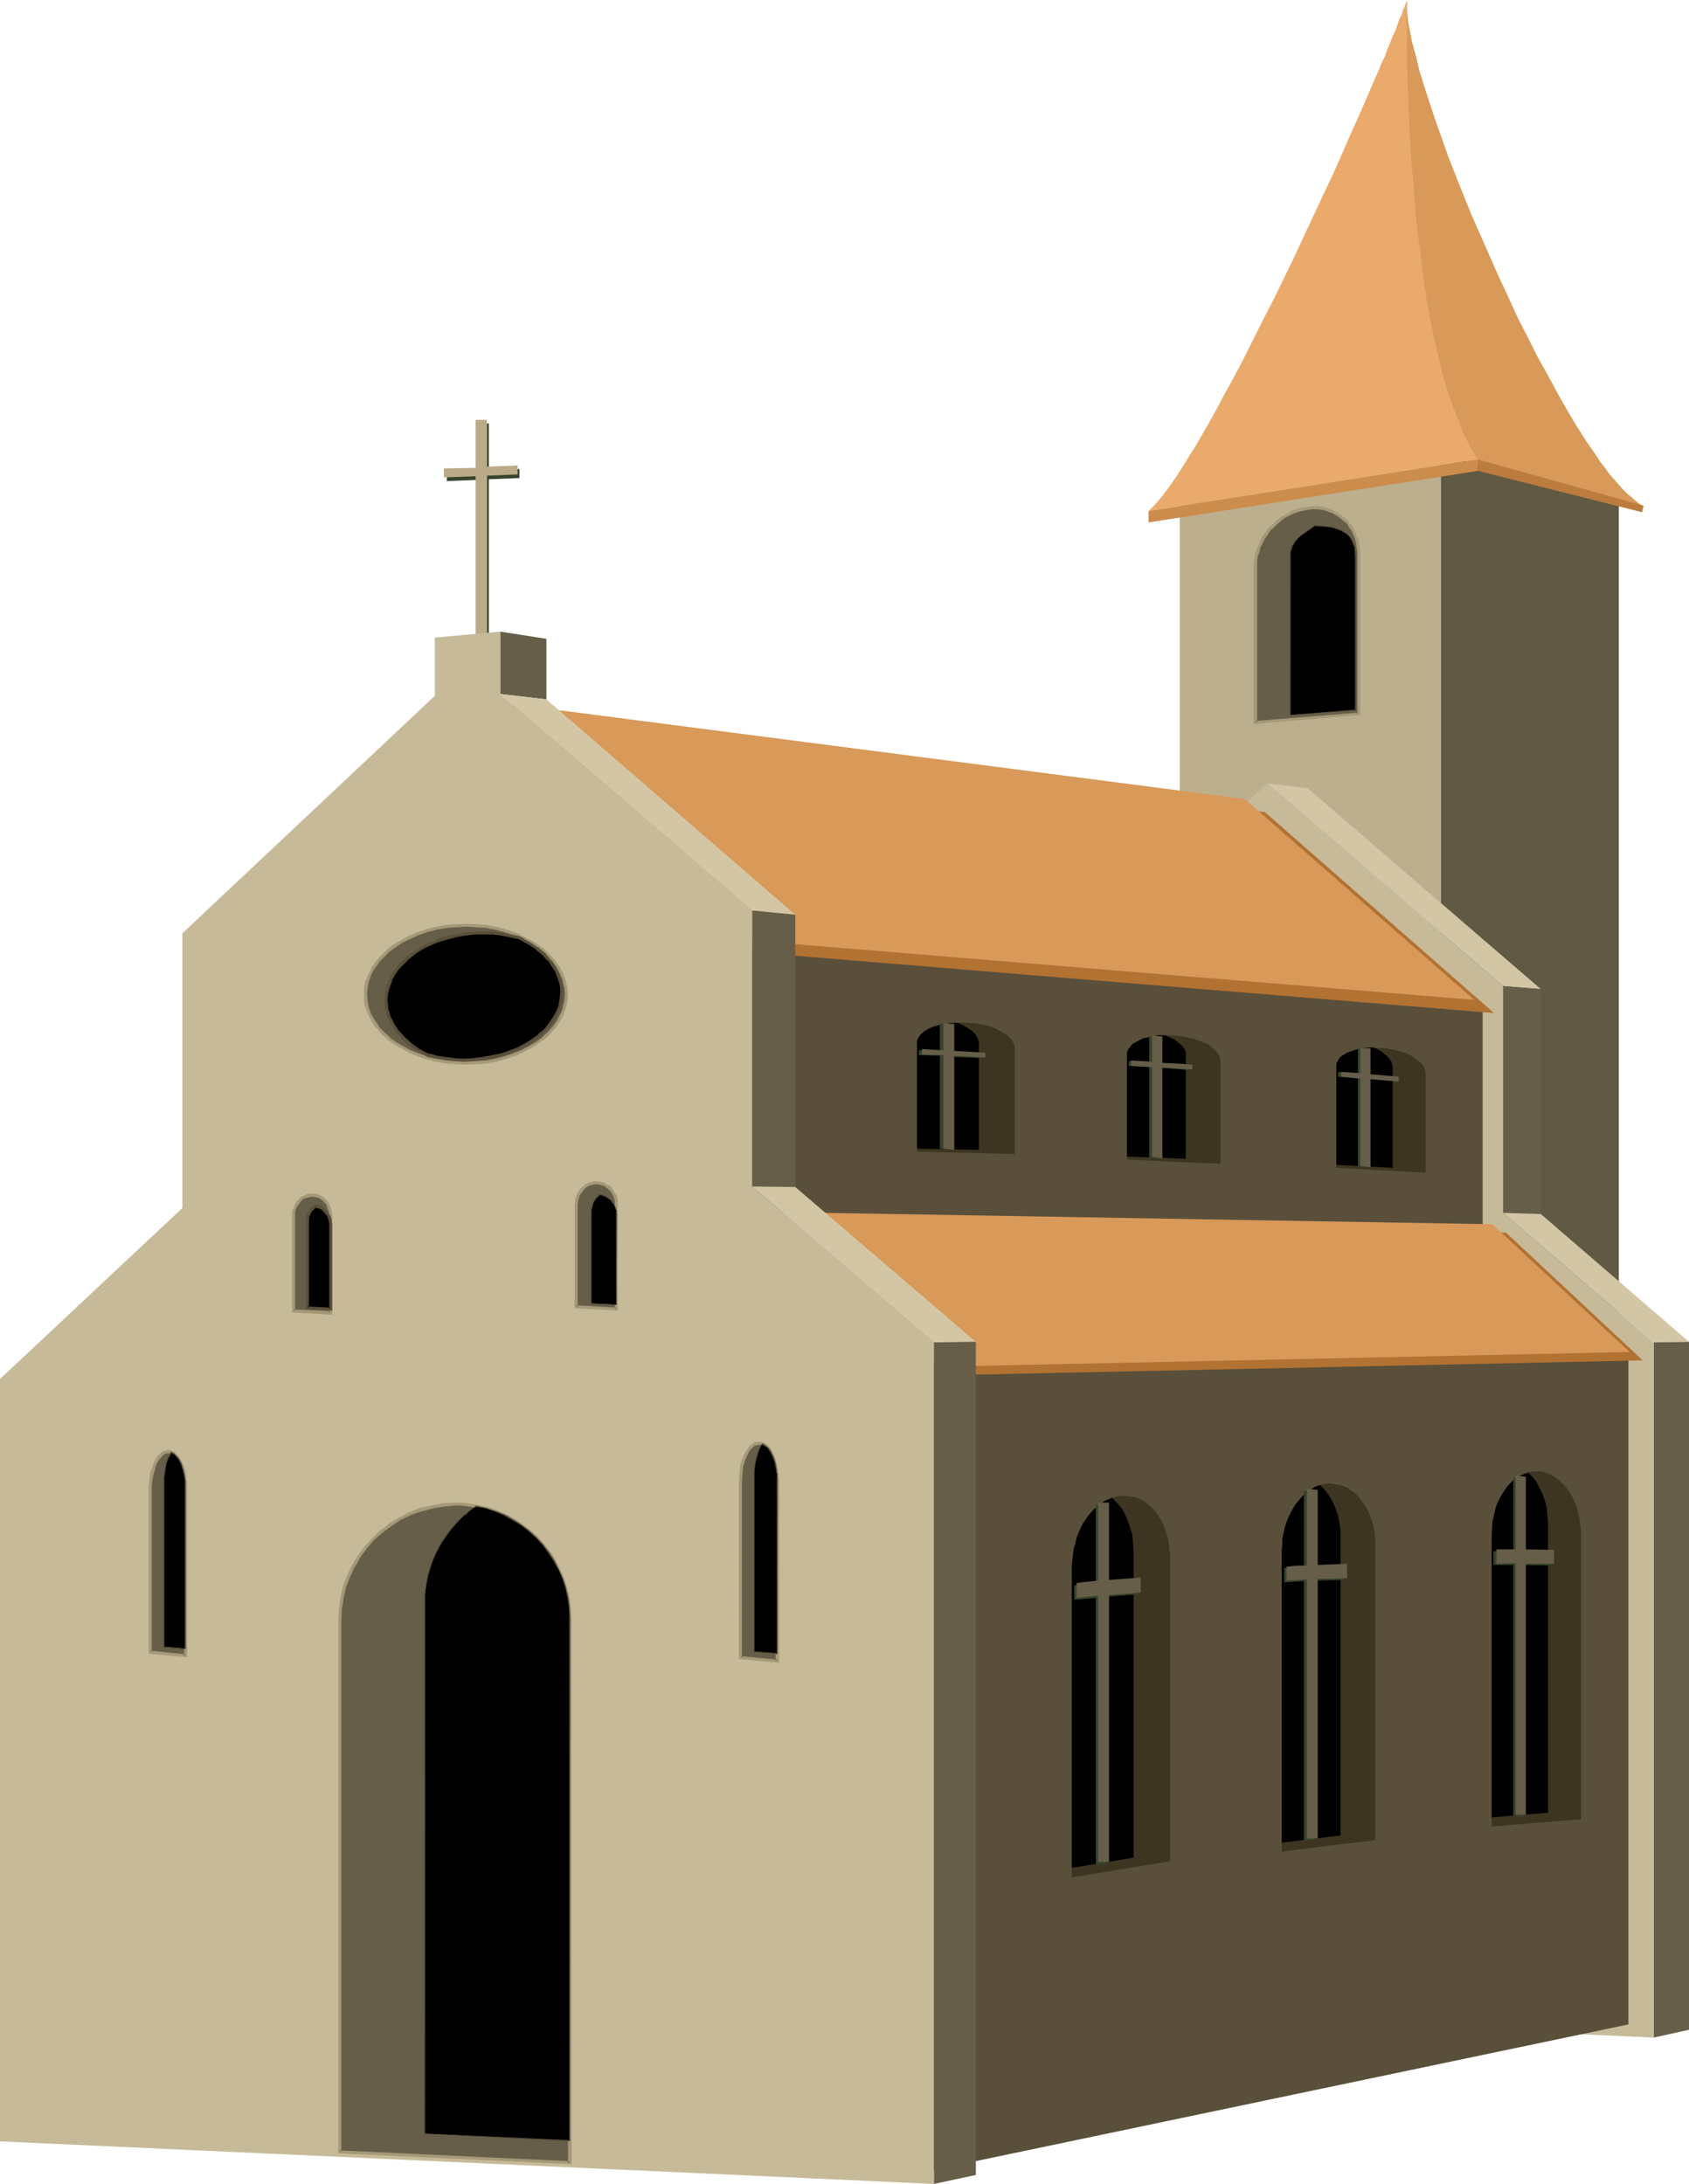 <?xml version="1.0" encoding="UTF-8" standalone="no"?>
<svg
   version="1.0"
   width="120.377mm"
   height="155.668mm"
   id="svg80"
   sodipodi:docname="Mountain Cloister - Italy.wmf"
   xmlns:inkscape="http://www.inkscape.org/namespaces/inkscape"
   xmlns:sodipodi="http://sodipodi.sourceforge.net/DTD/sodipodi-0.dtd"
   xmlns="http://www.w3.org/2000/svg"
   xmlns:svg="http://www.w3.org/2000/svg">
  <sodipodi:namedview
     id="namedview80"
     pagecolor="#ffffff"
     bordercolor="#000000"
     borderopacity="0.25"
     inkscape:showpageshadow="2"
     inkscape:pageopacity="0.0"
     inkscape:pagecheckerboard="0"
     inkscape:deskcolor="#d1d1d1"
     inkscape:document-units="mm" />
  <defs
     id="defs1">
    <pattern
       id="WMFhbasepattern"
       patternUnits="userSpaceOnUse"
       width="6"
       height="6"
       x="0"
       y="0" />
  </defs>
  <path
     style="fill:#35442b;fill-opacity:1;fill-rule:evenodd;stroke:none"
     d="m 128.767,114.083 h 2.908 v 12.766 l 8.24,-0.485 v 2.424 l -8.24,0.323 v 43.791 h -2.908 v -43.63 l -8.401,0.323 v -2.262 l 8.401,-0.323 z"
     id="path1" />
  <path
     style="fill:#baaa87;fill-opacity:1;fill-rule:evenodd;stroke:none"
     d="m 128.121,113.114 h 3.07 v 12.604 l 8.24,-0.323 v 2.424 l -8.24,0.323 v 43.791 h -3.07 v -43.63 l -8.563,0.323 v -2.424 l 8.563,-0.162 z"
     id="path2" />
  <path
     style="fill:#605944;fill-opacity:1;fill-rule:evenodd;stroke:none"
     d="m 388.079,121.355 47.985,11.473 v 389.435 l -47.985,9.049 z"
     id="path3" />
  <path
     style="fill:#bcaf8e;fill-opacity:1;fill-rule:evenodd;stroke:none"
     d="m 317.798,131.535 70.281,-10.18 V 531.312 l -70.281,10.342 z"
     id="path4" />
  <path
     style="fill:#d3c6a5;fill-opacity:1;fill-rule:evenodd;stroke:none"
     d="m 341.387,211.038 10.825,1.293 62.849,54.133 -10.179,-0.808 z"
     id="path5" />
  <path
     style="fill:#665e49;fill-opacity:1;fill-rule:evenodd;stroke:none"
     d="m 404.882,265.656 10.179,0.808 v 60.597 l -10.179,-0.323 z"
     id="path6" />
  <path
     style="fill:#d3c6a5;fill-opacity:1;fill-rule:evenodd;stroke:none"
     d="m 404.882,326.737 10.179,0.323 39.907,34.419 -9.532,0.162 z"
     id="path7" />
  <path
     style="fill:#665e49;fill-opacity:1;fill-rule:evenodd;stroke:none"
     d="m 445.435,361.641 9.532,-0.162 v 185.345 l -9.532,2.101 z"
     id="path8" />
  <path
     style="fill:#c6ba99;fill-opacity:1;fill-rule:evenodd;stroke:none"
     d="m 278.053,270.665 63.334,-59.627 63.495,54.618 v 61.081 l 40.553,34.904 v 187.284 l -207.934,-9.534 V 369.882 l 40.553,-38.136 z"
     id="path9" />
  <path
     style="fill:#baaa87;fill-opacity:1;fill-rule:evenodd;stroke:none"
     d="m 126.344,191.809 211.812,26.824 61.233,52.84 -199.21,-15.998 z"
     id="path10" />
  <path
     style="fill:#594f3a;fill-opacity:1;fill-rule:evenodd;stroke:none"
     d="m 200.179,255.476 199.21,15.998 v 59.142 l -199.21,-3.878 z"
     id="path11" />
  <path
     style="fill:#baaa87;fill-opacity:1;fill-rule:evenodd;stroke:none"
     d="m 200.179,326.737 199.21,3.878 39.26,33.611 -191.293,3.07 z"
     id="path12" />
  <path
     style="fill:#594f3a;fill-opacity:1;fill-rule:evenodd;stroke:none"
     d="m 247.356,367.297 191.293,-3.07 v 181.144 l -191.293,40.075 z"
     id="path13" />
  <path
     style="fill:#ad9b7a;fill-opacity:1;fill-rule:evenodd;stroke:none"
     d="m 52.509,261.293 73.835,-69.484 73.835,63.667 v 71.262 l 47.177,40.559 V 585.445 L 5.332,574.295 V 376.83 L 52.509,332.555 Z"
     id="path14" />
  <path
     style="fill:#b27232;fill-opacity:1;fill-rule:evenodd;stroke:none"
     d="m 127.152,191.162 213.589,27.632 61.718,54.133 -200.825,-16.482 z"
     id="path15" />
  <path
     style="fill:#d89959;fill-opacity:1;fill-rule:evenodd;stroke:none"
     d="m 121.82,187.607 213.427,27.632 61.879,54.133 -200.987,-16.482 z"
     id="path16" />
  <path
     style="fill:#b27232;fill-opacity:1;fill-rule:evenodd;stroke:none"
     d="m 216.012,328.676 189.677,3.393 36.837,34.419 -182.084,3.878 z"
     id="path17" />
  <path
     style="fill:#d89959;fill-opacity:1;fill-rule:evenodd;stroke:none"
     d="m 212.458,326.576 189.516,3.232 36.998,34.419 -182.084,3.878 z"
     id="path18" />
  <path
     style="fill:#665e49;fill-opacity:1;fill-rule:evenodd;stroke:none"
     d="m 134.745,170.155 12.441,1.939 v 16.321 l -12.441,-1.454 z"
     id="path19" />
  <path
     style="fill:#d3c6a5;fill-opacity:1;fill-rule:evenodd;stroke:none"
     d="m 134.745,186.961 12.441,1.454 67.049,58.011 -11.633,-1.131 z"
     id="path20" />
  <path
     style="fill:#665e49;fill-opacity:1;fill-rule:evenodd;stroke:none"
     d="m 202.603,245.295 11.633,1.131 v 73.362 l -11.633,-0.162 z"
     id="path21" />
  <path
     style="fill:#d3c6a5;fill-opacity:1;fill-rule:evenodd;stroke:none"
     d="m 202.603,319.627 11.633,0.162 48.631,41.691 -11.31,0.162 z"
     id="path22" />
  <path
     style="fill:#665e49;fill-opacity:1;fill-rule:evenodd;stroke:none"
     d="m 251.557,361.641 11.31,-0.162 v 224.45 l -11.31,2.424 z"
     id="path23" />
  <path
     style="fill:#c6ba99;fill-opacity:1;fill-rule:evenodd;stroke:none"
     d="M 49.116,251.436 117.135,187.446 v -15.674 l 17.611,-1.616 v 16.805 l 67.857,58.334 v 74.332 l 48.954,42.014 V 588.353 L 0,576.88 V 371.498 l 49.116,-46.053 z"
     id="path24" />
  <path
     style="fill:#665e49;fill-opacity:1;fill-rule:evenodd;stroke:none"
     d="M 153.487,435.973 V 582.698 L 91.446,579.789 V 436.619 l 0.162,-3.232 0.485,-3.07 0.808,-2.909 0.969,-2.909 1.293,-2.747 1.616,-2.585 1.777,-2.424 1.939,-2.262 2.262,-1.939 2.423,-1.778 2.585,-1.616 2.585,-1.293 2.908,-1.131 3.07,-0.808 3.07,-0.485 3.07,-0.162 h 1.616 l 1.616,0.162 3.07,0.485 2.908,0.646 2.908,0.97 2.585,1.293 2.585,1.616 2.423,1.778 2.262,1.939 1.939,2.262 1.777,2.262 1.616,2.585 1.293,2.747 0.969,2.909 0.808,2.909 0.485,3.07 z"
     id="path25" />
  <path
     style="fill:#a59977;fill-opacity:1;fill-rule:evenodd;stroke:none"
     d="m 153.002,435.973 v 146.725 l 0.485,-0.485 -62.041,-2.909 0.485,0.485 V 436.619 l 0.162,-3.232 v 0.162 l 0.485,-3.07 v 0 l 0.646,-2.909 1.131,-2.909 v 0 l 1.293,-2.747 v 0.162 l 1.454,-2.585 1.777,-2.424 v 0 l 1.939,-2.262 2.262,-1.939 v 0 l 2.423,-1.778 2.423,-1.616 v 0 l 2.747,-1.293 h -0.162 l 2.908,-0.97 3.07,-0.808 h -0.162 l 3.07,-0.485 v 0 l 3.07,-0.323 h 1.616 v 0 l 1.454,0.162 3.231,0.485 h -0.162 l 3.07,0.646 2.747,1.131 v -0.162 l 2.585,1.293 v 0 l 2.585,1.616 2.423,1.778 h -0.162 l 2.262,1.939 1.939,2.101 v 0 l 1.777,2.424 1.616,2.424 v 0 l 1.293,2.747 h -0.162 l 1.131,2.747 0.646,3.07 v -0.162 l 0.485,3.07 v 0 l 0.162,3.07 h 0.969 l -0.162,-3.07 v 0 l -0.485,-3.07 v -0.162 l -0.808,-2.909 -0.969,-2.909 h -0.162 l -1.293,-2.747 v 0 l -1.454,-2.585 -1.939,-2.424 v 0 l -1.939,-2.262 -2.262,-1.939 v 0 l -2.423,-1.778 -2.585,-1.616 v 0 l -2.747,-1.293 v 0 l -2.908,-1.131 -2.908,-0.646 h -0.162 l -3.07,-0.485 -1.454,-0.162 h -0.162 -1.616 l -3.07,0.162 v 0 l -3.231,0.646 v 0 l -3.07,0.646 -2.747,1.131 h -0.162 l -2.585,1.454 h -0.162 l -2.423,1.454 -2.423,1.939 h -0.162 l -2.1,2.101 -2.1,2.262 v 0 l -1.777,2.424 -1.616,2.585 v 0 l -1.293,2.747 v 0 l -1.131,2.909 -0.646,2.909 v 0.162 l -0.485,3.07 v 0 l -0.162,3.232 v 143.493 l 62.849,2.909 V 435.973 Z"
     id="path26" />
  <path
     style="fill:#000000;fill-opacity:1;fill-rule:evenodd;stroke:none"
     d="M 153.487,435.973 V 576.719 l -39.099,-1.939 v -143.17 -1.939 l 0.323,-1.939 0.323,-1.939 0.323,-1.939 0.646,-1.778 0.646,-1.778 0.646,-1.778 0.969,-1.778 0.808,-1.616 1.131,-1.454 1.131,-1.616 1.293,-1.454 1.293,-1.293 1.293,-1.293 1.454,-1.131 1.616,-1.131 2.585,0.485 2.585,0.97 2.423,0.97 2.423,1.293 2.1,1.454 2.1,1.616 1.939,1.778 1.777,1.939 1.616,2.101 1.454,2.101 1.293,2.424 0.969,2.424 0.808,2.585 0.646,2.585 0.323,2.747 z"
     id="path27" />
  <path
     style="fill:#594f3a;fill-opacity:1;fill-rule:evenodd;stroke:none"
     d="M 153.325,435.973 V 576.719 l 0.162,-0.162 -39.099,-1.778 h 0.162 v -143.17 -1.939 l 0.162,-1.939 0.323,-1.939 0.485,-1.939 v 0.162 l 0.485,-1.939 0.646,-1.778 0.808,-1.778 0.808,-1.616 0.969,-1.616 1.131,-1.616 1.131,-1.616 1.131,-1.293 v 0 l 1.293,-1.454 1.454,-1.293 v 0.162 l 1.293,-1.293 1.616,-0.97 v 0 l 2.585,0.485 v 0 l 2.585,0.808 2.423,1.131 2.262,1.293 2.262,1.293 2.1,1.616 v 0 l 1.939,1.778 1.777,1.939 v 0 l 1.454,2.101 1.454,2.262 1.293,2.262 1.131,2.424 0.808,2.585 v 0 l 0.485,2.585 0.485,2.747 v 2.747 h 0.323 l -0.162,-2.747 -0.323,-2.747 -0.646,-2.585 v -0.162 l -0.808,-2.424 -1.131,-2.424 -1.131,-2.424 -1.454,-2.262 -1.616,-2.101 v 0 l -1.777,-1.939 -1.939,-1.778 v 0 l -2.1,-1.616 -2.262,-1.454 -2.262,-1.293 -2.585,-0.97 -2.423,-0.808 h -0.162 l -2.585,-0.646 -1.616,1.131 -1.454,1.131 v 0.162 l -1.454,1.131 -1.293,1.454 v 0 l -1.293,1.454 -1.131,1.454 -0.969,1.616 -0.969,1.616 -0.808,1.616 -0.808,1.778 -0.646,1.778 -0.485,1.939 v 0 l -0.485,1.939 -0.323,1.939 -0.162,1.939 -0.162,1.939 0.162,143.331 39.099,1.939 0.162,-140.907 z"
     id="path28" />
  <path
     style="fill:#665e49;fill-opacity:1;fill-rule:evenodd;stroke:none"
     d="m 365.945,148.987 v 43.306 l -27.789,2.262 v -41.852 -1.454 l 0.323,-1.293 0.323,-1.454 0.485,-1.293 0.646,-1.293 0.646,-1.293 0.808,-1.131 0.808,-1.131 1.131,-0.97 0.969,-0.97 1.131,-0.97 1.293,-0.646 1.293,-0.646 1.293,-0.485 1.293,-0.485 1.454,-0.162 1.454,-0.162 h 1.454 l 1.293,0.162 1.293,0.323 1.131,0.323 1.131,0.646 1.131,0.646 0.969,0.808 0.808,0.808 0.808,0.97 0.808,1.131 0.485,1.131 0.485,1.131 0.323,1.293 0.323,1.293 z"
     id="path29" />
  <path
     style="fill:#a59977;fill-opacity:1;fill-rule:evenodd;stroke:none"
     d="m 365.622,148.987 v 43.306 l 0.323,-0.323 -27.789,2.262 0.485,0.323 v -41.852 -1.454 0.162 l 0.162,-1.454 v 0 l 0.485,-1.293 0.323,-1.454 v 0.162 l 0.646,-1.293 0.646,-1.293 v 0.162 l 0.808,-1.293 v 0 l 0.808,-1.131 v 0.162 l 0.969,-0.97 1.131,-0.97 v 0 l 1.131,-0.97 h -0.162 l 1.293,-0.646 1.293,-0.646 v 0 l 1.293,-0.485 v 0 l 1.293,-0.323 v 0 l 1.454,-0.323 1.293,-0.162 v 0 h 1.454 -0.162 l 1.293,0.162 v 0 l 1.293,0.323 1.131,0.485 v -0.162 l 1.131,0.646 v 0 l 0.969,0.646 0.969,0.808 v 0 l 0.969,0.808 v -0.162 l 0.808,1.131 h -0.162 l 0.808,0.97 v 0 l 0.485,1.131 0.485,1.131 v 0 l 0.323,1.293 v 0 l 0.162,1.293 v -0.162 l 0.162,1.454 h 0.808 l -0.162,-1.454 v 0 l -0.162,-1.293 v -0.162 l -0.323,-1.293 h -0.162 l -0.485,-1.131 -0.485,-1.131 v -0.162 l -0.646,-0.97 h -0.162 l -0.808,-1.131 v 0 l -0.808,-0.808 h -0.162 l -0.969,-0.808 -1.131,-0.646 v 0 l -1.131,-0.646 v 0 l -1.293,-0.485 -1.293,-0.323 v 0 l -1.293,-0.162 v 0 h -1.454 v 0 l -1.454,0.162 -1.454,0.162 v 0 l -1.454,0.485 v 0 l -1.454,0.485 v 0.162 l -1.131,0.646 -1.293,0.646 v 0 l -1.131,0.97 h -0.162 l -0.969,0.97 -1.131,0.97 v 0 l -0.808,1.131 v 0 l -0.969,1.293 v 0 l -0.646,1.293 -0.485,1.293 h -0.162 l -0.485,1.293 -0.323,1.454 v 0 l -0.162,1.454 v 0 l -0.162,1.454 v 42.337 l 28.759,-2.424 v -43.63 z"
     id="path30" />
  <path
     style="fill:#000000;fill-opacity:1;fill-rule:evenodd;stroke:none"
     d="m 365.137,149.633 v 41.691 l -17.611,1.293 v -42.66 -0.808 l 0.162,-0.808 0.162,-0.646 0.162,-0.646 0.646,-0.97 0.808,-0.97 0.969,-0.808 1.131,-0.808 1.293,-0.97 1.293,-0.97 2.262,0.162 2.1,0.323 1.939,0.485 0.808,0.323 0.808,0.485 0.646,0.485 0.646,0.485 0.485,0.646 0.485,0.646 0.323,0.97 0.323,0.97 v 0.97 z"
     id="path31" />
  <path
     style="fill:#594f3a;fill-opacity:1;fill-rule:evenodd;stroke:none"
     d="m 364.975,149.633 v 41.691 l 0.162,-0.162 -17.611,1.454 h 0.162 v -42.66 -0.808 -0.808 0.162 l 0.323,-0.646 0.162,-0.646 0.646,-1.131 0.646,-0.808 v 0 l 0.969,-0.97 1.131,-0.808 1.293,-0.808 1.293,-0.97 v 0 l 2.262,0.162 2.1,0.162 v 0 l 1.939,0.646 0.808,0.323 0.808,0.485 0.646,0.323 v 0 l 0.485,0.485 v 0 l 0.485,0.646 0.485,0.808 0.323,0.808 0.323,0.97 v 0 l 0.162,0.97 v 1.131 h 0.162 v -1.131 l -0.162,-0.97 -0.323,-1.131 -0.323,-0.808 -0.323,-0.646 -0.646,-0.646 v 0 l -0.646,-0.646 v 0 l -0.646,-0.485 -0.646,-0.485 -0.969,-0.323 -1.777,-0.485 h -0.162 l -2.1,-0.323 -2.262,-0.162 -1.454,0.97 -1.131,0.97 -1.131,0.808 -1.131,0.808 v 0.162 l -0.808,0.808 -0.485,1.131 -0.323,0.646 -0.162,0.646 v 0.808 l -0.162,0.808 0.162,42.822 17.611,-1.454 v -41.691 z"
     id="path32" />
  <path
     style="fill:#665e49;fill-opacity:1;fill-rule:evenodd;stroke:none"
     d="m 49.924,400.746 v 45.407 l -9.371,-0.97 v -44.438 l 0.162,-1.939 0.162,-1.778 0.485,-1.616 0.646,-1.454 0.646,-1.131 0.808,-0.97 0.323,-0.323 0.485,-0.162 0.485,-0.323 h 0.485 0.485 l 0.485,0.162 0.485,0.323 0.323,0.323 0.808,0.808 0.808,1.131 0.485,1.454 0.485,1.616 0.162,1.778 z"
     id="path33" />
  <path
     style="fill:#a59977;fill-opacity:1;fill-rule:evenodd;stroke:none"
     d="m 49.6,400.746 v 45.407 l 0.485,-0.485 -9.532,-0.97 0.323,0.485 v -44.438 l 0.162,-1.939 v 0.162 l 0.323,-1.778 v 0 l 0.485,-1.616 H 41.684 l 0.646,-1.454 0.646,-1.131 v 0.162 l 0.808,-0.97 0.323,-0.323 H 43.946 l 0.485,-0.162 v 0 l 0.485,-0.162 v 0 h 0.485 -0.162 0.485 -0.162 l 0.485,0.162 v -0.162 l 0.485,0.323 -0.162,-0.162 0.323,0.485 0.969,0.808 h -0.162 l 0.808,1.131 -0.162,-0.162 0.485,1.454 0.485,1.616 v 0 l 0.323,1.778 v -0.162 l 0.162,2.101 h 0.808 l -0.162,-2.101 v 0 l -0.162,-1.778 v 0 l -0.485,-1.778 -0.646,-1.454 -0.646,-1.131 -0.969,-0.97 -0.485,-0.485 -0.485,-0.162 -0.485,-0.162 v 0 l -0.646,-0.162 -0.485,0.162 -0.485,0.162 h -0.162 l -0.485,0.323 -0.485,0.323 -0.969,0.97 -0.646,1.293 -0.485,1.454 -0.162,0.162 -0.485,1.454 v 0.162 l -0.162,1.778 v 0 l -0.162,1.939 v 44.761 l 10.34,0.97 v -45.73 z"
     id="path34" />
  <path
     style="fill:#000000;fill-opacity:1;fill-rule:evenodd;stroke:none"
     d="m 49.924,400.746 v 43.468 l -5.816,-0.485 v -44.438 -1.293 l 0.162,-1.131 0.485,-2.262 0.162,-0.97 0.323,-0.808 0.485,-0.808 0.323,-0.808 0.808,0.485 0.808,0.808 0.646,0.808 0.646,1.131 0.323,1.293 0.323,1.616 0.323,1.616 z"
     id="path35" />
  <path
     style="fill:#594f3a;fill-opacity:1;fill-rule:evenodd;stroke:none"
     d="m 49.762,400.746 v 43.468 l 0.162,-0.162 -5.816,-0.485 0.162,0.162 v -44.438 -1.293 l 0.162,-1.131 0.323,-2.262 0.323,-0.97 v 0.162 l 0.323,-0.97 0.485,-0.808 0.323,-0.646 h -0.162 l 0.808,0.485 v -0.162 l 0.808,0.808 h -0.162 l 0.646,0.808 0.646,1.293 0.323,1.293 v -0.162 l 0.485,1.616 0.162,1.616 v 1.778 h 0.323 v -1.778 l -0.323,-1.616 -0.323,-1.616 v 0 l -0.485,-1.293 -0.485,-1.131 -0.646,-0.97 h -0.162 l -0.646,-0.808 -0.969,-0.485 -0.485,0.808 -0.485,0.808 -0.323,0.97 v 0 l -0.162,0.97 -0.485,2.262 -0.162,1.131 v 1.293 44.438 l 6.139,0.485 v -43.468 z"
     id="path36" />
  <path
     style="fill:#665e49;fill-opacity:1;fill-rule:evenodd;stroke:none"
     d="m 209.388,398.968 v 48.477 l -9.855,-0.808 v -47.508 -2.101 l 0.323,-1.939 0.485,-1.778 0.485,-1.454 0.808,-1.293 0.323,-0.485 0.485,-0.485 0.485,-0.323 0.485,-0.162 0.485,-0.323 h 0.485 0.485 l 0.485,0.162 0.485,0.323 0.485,0.323 0.485,0.323 0.323,0.485 0.808,1.293 0.646,1.454 0.323,1.778 0.323,1.939 z"
     id="path37" />
  <path
     style="fill:#a59977;fill-opacity:1;fill-rule:evenodd;stroke:none"
     d="m 208.904,398.968 v 48.477 l 0.485,-0.323 -9.855,-0.97 0.323,0.485 v -47.508 l 0.162,-2.101 v 0 l 0.162,-1.939 v 0.162 l 0.485,-1.778 v 0 l 0.646,-1.454 v 0 l 0.646,-1.293 v 0.162 l 0.485,-0.646 -0.162,0.162 0.485,-0.485 v 0 l 0.323,-0.323 v 0 l 0.485,-0.162 v 0 l 0.485,-0.162 h -0.162 0.646 -0.162 0.485 v 0 l 0.485,0.162 -0.162,-0.162 0.485,0.323 v 0 l 0.485,0.323 -0.162,-0.162 0.485,0.485 v 0 l 0.323,0.485 0.808,1.293 v -0.162 l 0.646,1.454 h -0.162 l 0.485,1.778 v 0 l 0.323,1.778 v 0 2.101 h 0.969 l -0.162,-2.101 v 0 l -0.323,-1.939 v 0 l -0.485,-1.778 v -0.162 l -0.646,-1.454 -0.646,-1.293 -0.485,-0.485 v -0.162 l -0.485,-0.323 -0.485,-0.485 h -0.162 l -0.485,-0.162 -0.485,-0.162 v 0 h -0.646 -0.646 l -0.485,0.162 v 0 l -0.485,0.323 -0.485,0.323 h -0.162 l -0.323,0.485 h -0.162 l -0.323,0.646 v 0 l -0.808,1.293 v 0 l -0.646,1.454 v 0.162 l -0.485,1.616 v 0.162 l -0.162,1.778 v 0.162 l -0.162,2.101 v 47.831 l 10.825,0.97 v -48.962 z"
     id="path38" />
  <path
     style="fill:#000000;fill-opacity:1;fill-rule:evenodd;stroke:none"
     d="m 209.388,398.968 v 46.538 l -6.301,-0.485 v -47.508 -1.293 l 0.162,-1.293 0.162,-1.131 0.323,-1.131 0.323,-1.131 0.323,-0.97 0.485,-0.808 0.485,-0.808 0.808,0.485 0.808,0.646 0.646,0.97 0.646,1.293 0.485,1.454 0.323,1.616 0.323,1.778 z"
     id="path39" />
  <path
     style="fill:#594f3a;fill-opacity:1;fill-rule:evenodd;stroke:none"
     d="m 209.227,398.968 v 46.538 l 0.162,-0.162 -6.301,-0.485 0.162,0.162 v -47.508 -1.293 l 0.162,-1.293 0.162,-1.131 v 0 l 0.323,-1.131 0.323,-1.131 0.323,-0.97 0.323,-0.808 0.485,-0.808 -0.162,0.162 0.808,0.485 0.969,0.646 h -0.162 l 0.646,0.97 0.646,1.293 0.485,1.293 v 0 l 0.323,1.616 0.323,1.778 v 1.778 h 0.323 l -0.162,-1.778 -0.162,-1.778 -0.323,-1.616 v 0 l -0.485,-1.454 -0.646,-1.293 -0.646,-0.97 -0.969,-0.808 -0.808,-0.485 -0.646,0.808 -0.485,0.97 -0.323,0.97 -0.323,0.97 -0.162,1.131 v 0.162 l -0.323,1.131 v 1.293 l -0.162,1.293 0.162,47.508 6.301,0.646 0.162,-46.7 z"
     id="path40" />
  <path
     style="fill:#665e49;fill-opacity:1;fill-rule:evenodd;stroke:none"
     d="m 89.022,327.384 v 26.339 l -10.017,-0.646 v -25.693 l 0.162,-0.97 0.323,-1.131 0.485,-0.808 0.485,-0.97 0.808,-0.646 0.808,-0.485 0.969,-0.323 0.969,-0.162 1.131,0.162 0.808,0.323 0.969,0.485 0.646,0.646 0.646,0.808 0.485,0.97 0.162,0.97 z"
     id="path41" />
  <path
     style="fill:#a59977;fill-opacity:1;fill-rule:evenodd;stroke:none"
     d="m 88.699,327.384 v 0 26.339 l 0.323,-0.485 -10.017,-0.485 0.485,0.323 v -25.693 0.162 -1.131 0 l 0.323,-0.97 v 0 l 0.485,-0.808 v 0 l 0.646,-0.808 h -0.162 l 0.808,-0.646 h -0.162 l 0.808,-0.485 v 0.162 l 0.969,-0.323 v 0 l 0.969,-0.162 H 84.014 l 0.969,0.162 v 0 l 0.969,0.162 h -0.162 l 0.808,0.485 v 0 l 0.808,0.646 h -0.162 l 0.646,0.646 v 0 l 0.323,0.97 v 0 l 0.323,0.97 v -0.162 l 0.162,1.131 h 0.808 l -0.162,-1.131 -0.323,-1.131 v 0 l -0.485,-1.131 -0.646,-0.808 -0.808,-0.646 v 0 L 86.276,322.051 85.145,321.566 H 84.014 82.883 l -0.808,0.485 h -0.162 l -0.969,0.485 -0.646,0.808 h -0.162 l -0.646,0.808 v 0.162 l -0.323,0.808 -0.485,1.131 v 0 1.131 0 26.178 l 10.825,0.646 v -26.824 0 z"
     id="path42" />
  <path
     style="fill:#000000;fill-opacity:1;fill-rule:evenodd;stroke:none"
     d="m 89.022,329.807 v 22.784 L 82.721,352.269 v -23.269 l 0.162,-1.131 0.485,-1.131 0.646,-0.97 0.969,-0.808 0.808,0.162 0.808,0.323 0.646,0.646 0.646,0.485 0.485,0.646 0.323,0.808 0.323,0.808 z"
     id="path43" />
  <path
     style="fill:#594f3a;fill-opacity:1;fill-rule:evenodd;stroke:none"
     d="m 88.699,329.807 v 22.784 l 0.323,-0.323 -6.301,-0.323 0.485,0.323 v -23.269 0.162 l 0.162,-1.293 -0.162,0.162 0.485,-1.131 v 0 l 0.646,-0.97 v 0.162 l 0.969,-0.97 -0.485,0.162 0.808,0.323 v -0.162 l 0.808,0.323 v 0 l 0.646,0.485 h -0.162 l 0.646,0.646 v 0 l 0.485,0.646 v -0.162 l 0.323,0.808 v 0 l 0.162,0.808 v -0.162 l 0.162,0.97 h 0.808 l -0.162,-0.97 -0.162,-0.97 v 0 l -0.485,-0.808 -0.485,-0.808 -0.646,-0.485 v 0 l -0.646,-0.646 -0.969,-0.323 v -0.162 l -1.131,-0.162 -1.131,0.97 -0.646,0.97 -0.646,1.293 v 1.293 0 23.592 l 7.109,0.485 v -23.269 z"
     id="path44" />
  <path
     style="fill:#665e49;fill-opacity:1;fill-rule:evenodd;stroke:none"
     d="m 166.089,324.475 v 28.117 L 155.264,352.107 v -27.47 -1.293 l 0.323,-1.131 0.646,-0.97 0.646,-0.808 0.646,-0.808 0.969,-0.485 1.131,-0.485 h 0.969 1.131 l 0.969,0.323 0.969,0.646 0.808,0.646 0.646,0.97 0.485,0.97 0.323,1.131 z"
     id="path45" />
  <path
     style="fill:#a59977;fill-opacity:1;fill-rule:evenodd;stroke:none"
     d="m 165.604,324.637 v -0.162 28.117 l 0.485,-0.323 -10.825,-0.646 0.323,0.485 v -27.47 0 l 0.162,-1.131 v 0 l 0.323,-1.131 -0.162,0.162 0.646,-1.131 v 0.162 l 0.646,-0.97 -0.162,0.162 0.808,-0.808 v 0 l 0.808,-0.485 v 0 l 0.969,-0.323 v 0 l 0.969,-0.162 v 0 l 0.969,0.162 v 0 l 0.969,0.323 v -0.162 l 0.808,0.646 v 0 l 0.808,0.646 v 0 l 0.646,0.808 v 0 l 0.485,0.97 v 0 l 0.323,1.131 v -0.162 1.293 l 0.808,-0.162 v -1.131 -0.162 l -0.323,-1.131 -0.646,-0.97 v -0.162 l -0.646,-0.97 -0.808,-0.646 h -0.162 l -0.969,-0.646 -1.131,-0.323 -1.131,-0.162 -1.131,0.162 -1.131,0.323 -0.969,0.646 -0.808,0.808 h -0.162 l -0.646,0.97 v 0 l -0.485,0.97 -0.323,1.293 v 0 l -0.162,1.131 v 0.162 27.794 l 11.633,0.646 v -28.602 0 z"
     id="path46" />
  <path
     style="fill:#000000;fill-opacity:1;fill-rule:evenodd;stroke:none"
     d="m 166.089,327.06 v 24.4 l -6.786,-0.323 v -24.885 -0.646 l 0.162,-0.646 0.485,-1.131 0.646,-1.131 0.969,-0.97 0.969,0.323 0.808,0.485 0.808,0.485 0.646,0.646 0.646,0.646 0.323,0.808 0.323,0.97 z"
     id="path47" />
  <path
     style="fill:#594f3a;fill-opacity:1;fill-rule:evenodd;stroke:none"
     d="m 165.927,327.06 v 24.4 h 0.162 l -6.786,-0.323 v 0 -24.885 l 0.162,-0.646 0.162,-0.646 v 0 l 0.323,-1.131 0.808,-1.131 -0.162,0.162 1.131,-0.97 h -0.162 l 0.969,0.323 v 0 l 0.808,0.323 0.808,0.646 v -0.162 l 0.646,0.646 h -0.162 l 0.646,0.808 0.323,0.808 0.323,0.808 v 0 0.97 h 0.323 l -0.162,-0.97 -0.323,-0.97 -0.323,-0.808 -0.485,-0.808 v 0 l -0.646,-0.646 -0.808,-0.485 -0.808,-0.485 -1.131,-0.162 -1.131,0.97 -0.646,0.97 -0.485,1.293 -0.162,0.646 v 0.646 25.047 l 6.947,0.323 0.162,-24.562 z"
     id="path48" />
  <path
     style="fill:#665e49;fill-opacity:1;fill-rule:evenodd;stroke:none"
     d="m 125.536,249.335 h 2.747 l 2.747,0.323 2.423,0.485 2.585,0.646 2.262,0.808 2.262,0.97 2.1,0.97 1.939,1.131 1.777,1.454 1.616,1.454 1.293,1.454 1.131,1.616 0.808,1.778 0.808,1.778 0.323,1.778 0.162,1.939 -0.162,1.939 -0.323,1.778 -0.808,1.778 -0.808,1.616 -1.131,1.616 -1.293,1.616 -1.616,1.454 -1.777,1.293 -1.939,1.131 -2.1,1.131 -2.262,0.97 -2.262,0.646 -2.585,0.646 -2.423,0.485 -2.747,0.323 -2.747,0.162 -2.747,-0.162 -2.747,-0.323 -2.585,-0.485 -2.423,-0.646 -2.423,-0.646 -2.262,-0.97 -1.939,-1.131 -2.1,-1.131 -1.616,-1.293 -1.616,-1.454 -1.454,-1.616 -1.131,-1.616 -0.808,-1.616 -0.646,-1.778 -0.485,-1.778 -0.162,-1.939 0.162,-1.939 0.485,-1.778 0.646,-1.778 0.808,-1.778 1.131,-1.616 1.454,-1.454 1.616,-1.454 1.616,-1.454 2.1,-1.131 1.939,-0.97 2.262,-0.97 2.423,-0.808 2.423,-0.646 2.585,-0.485 2.747,-0.323 z"
     id="path49" />
  <path
     style="fill:#a59977;fill-opacity:1;fill-rule:evenodd;stroke:none"
     d="m 125.536,249.658 2.747,0.162 h -0.162 l 2.747,0.162 2.585,0.485 v 0 l 2.423,0.646 2.423,0.808 h -0.162 l 2.262,0.97 2.1,0.97 v 0 l 1.939,1.293 1.777,1.293 -0.162,-0.162 1.616,1.616 1.293,1.454 v 0 l 1.131,1.616 v -0.162 l 0.808,1.778 0.808,1.778 h -0.162 l 0.485,1.778 v -0.162 l 0.162,1.939 -0.162,1.939 v -0.162 l -0.485,1.778 h 0.162 l -0.808,1.778 -0.808,1.616 v 0 l -1.131,1.616 v 0 l -1.293,1.454 -1.616,1.454 h 0.162 l -1.777,1.293 -1.939,1.131 v 0 l -2.1,1.131 -2.262,0.808 h 0.162 l -2.423,0.808 -2.423,0.646 v 0 l -2.585,0.485 -2.747,0.162 h 0.162 l -2.747,0.162 -2.747,-0.162 v 0 l -2.585,-0.162 -2.585,-0.485 v 0 l -2.585,-0.646 -2.262,-0.808 v 0 l -2.1,-0.808 -2.1,-1.131 v 0 l -1.939,-1.131 -1.777,-1.293 h 0.162 l -1.616,-1.454 -1.454,-1.454 h 0.162 l -1.131,-1.616 v 0 l -0.969,-1.616 -0.646,-1.778 v 0 l -0.323,-1.778 v 0.162 l -0.162,-1.939 0.162,-1.939 v 0.162 l 0.323,-1.778 v 0 l 0.646,-1.778 0.969,-1.778 v 0.162 l 1.131,-1.616 h -0.162 l 1.454,-1.454 1.616,-1.616 -0.162,0.162 1.777,-1.293 1.939,-1.293 v 0 l 2.1,-0.97 2.1,-0.97 v 0 l 2.262,-0.808 2.585,-0.646 v 0 l 2.585,-0.485 2.585,-0.162 v 0 l 2.747,-0.162 v -0.808 l -2.747,0.162 h -0.162 l -2.585,0.162 -2.585,0.485 h -0.162 l -2.423,0.646 -2.423,0.808 v 0 l -2.262,0.97 -2.1,1.131 v 0 l -1.939,1.131 -1.777,1.293 v 0.162 l -1.616,1.454 -1.293,1.454 -0.162,0.162 -1.131,1.616 v 0 l -0.808,1.778 -0.808,1.778 v 0 l -0.485,1.939 v 0 1.939 1.939 0.162 l 0.485,1.778 v 0 l 0.808,1.778 0.808,1.778 v 0 l 1.131,1.616 h 0.162 l 1.293,1.616 1.616,1.454 v 0 l 1.777,1.293 1.939,1.131 v 0 l 2.1,1.131 2.262,0.97 v 0 l 2.423,0.808 2.423,0.646 h 0.162 l 2.585,0.485 2.585,0.162 h 0.162 l 2.747,0.162 2.747,-0.162 v 0 l 2.747,-0.162 2.585,-0.485 v 0 l 2.423,-0.646 2.423,-0.808 h 0.162 l 2.1,-0.97 2.1,-1.131 h 0.162 l 1.777,-1.131 1.777,-1.293 h 0.162 l 1.454,-1.454 1.454,-1.616 v 0 l 1.131,-1.616 v 0 l 0.969,-1.778 0.646,-1.778 v 0 l 0.485,-1.778 v -0.162 l 0.162,-1.939 -0.162,-1.939 v 0 l -0.485,-1.939 v 0 l -0.646,-1.778 -0.969,-1.778 v 0 l -1.131,-1.616 v -0.162 l -1.454,-1.454 -1.454,-1.454 -0.162,-0.162 -1.777,-1.293 -1.777,-1.131 h -0.162 l -2.1,-1.131 -2.1,-0.97 h -0.162 l -2.423,-0.808 -2.423,-0.646 v 0 l -2.585,-0.485 -2.747,-0.162 v 0 l -2.747,-0.162 z"
     id="path50" />
  <path
     style="fill:#3d3521;fill-opacity:1;fill-rule:evenodd;stroke:none"
     d="m 288.717,421.914 v 83.866 l 26.497,-4.363 v -81.927 l -0.162,-1.778 -0.162,-1.778 -0.323,-1.616 -0.485,-1.616 -0.485,-1.454 -0.646,-1.454 -0.808,-1.293 -0.808,-1.131 -0.969,-1.131 -1.131,-0.97 -0.969,-0.808 -1.293,-0.646 -1.131,-0.485 -1.293,-0.162 -1.293,-0.162 h -1.293 l -1.454,0.162 -1.293,0.485 -1.131,0.485 -1.293,0.646 -1.131,0.97 -1.131,0.97 -0.969,1.131 -0.969,1.131 -0.808,1.454 -0.808,1.454 -0.646,1.454 -0.485,1.616 -0.485,1.616 -0.323,1.778 -0.162,1.778 z"
     id="path51" />
  <path
     style="fill:#000000;fill-opacity:1;fill-rule:evenodd;stroke:none"
     d="m 288.717,422.076 v 81.119 l 16.641,-2.747 v -82.573 l -0.162,-2.262 -0.162,-2.101 -0.646,-2.101 -0.646,-1.939 -0.808,-1.778 -0.969,-1.616 -1.131,-1.293 -1.293,-1.293 -1.131,0.485 -1.131,0.485 -0.969,0.808 -0.969,0.808 -0.969,0.808 -0.969,1.131 -0.808,1.131 -0.808,1.131 -0.646,1.293 -0.646,1.454 -0.485,1.293 -0.323,1.454 -0.485,1.616 -0.162,1.454 -0.162,1.616 z"
     id="path52" />
  <path
     style="fill:#35442b;fill-opacity:1;fill-rule:evenodd;stroke:none"
     d="m 295.179,405.432 h 2.908 v 20.684 l 8.24,-0.646 v 4.04 l -8.24,0.646 v 72.07 h -2.908 v -71.746 l -5.816,0.485 v -3.878 l 5.816,-0.646 z"
     id="path53" />
  <path
     style="fill:#665e49;fill-opacity:1;fill-rule:evenodd;stroke:none"
     d="m 295.826,404.786 h 2.908 v 20.845 l 8.563,-0.646 v 4.04 l -8.563,0.646 v 71.908 h -2.908 v -71.746 l -5.816,0.646 v -4.04 l 5.816,-0.646 z"
     id="path54" />
  <path
     style="fill:#3d3521;fill-opacity:1;fill-rule:evenodd;stroke:none"
     d="m 345.264,417.39 v 81.442 l 12.602,-1.616 12.602,-1.454 v -79.503 -1.778 l -0.162,-1.616 -0.323,-1.616 -0.485,-1.616 -0.485,-1.454 -0.646,-1.454 -0.808,-1.293 -0.808,-1.131 -0.808,-1.131 -0.969,-0.97 -1.131,-0.646 -0.969,-0.808 -1.293,-0.485 -1.131,-0.323 -1.293,-0.162 -1.293,-0.162 -1.131,0.162 -1.293,0.323 -1.293,0.485 -1.131,0.646 -1.131,0.808 -0.969,0.97 -0.969,0.97 -0.808,1.131 -0.969,1.293 -0.646,1.454 -0.646,1.293 -0.485,1.616 -0.485,1.616 -0.323,1.616 -0.162,1.616 z"
     id="path55" />
  <path
     style="fill:#000000;fill-opacity:1;fill-rule:evenodd;stroke:none"
     d="m 345.264,417.713 v 78.695 l 15.833,-1.939 v -80.149 -2.262 l -0.323,-2.101 -0.485,-2.101 -0.646,-1.778 -0.808,-1.778 -0.969,-1.616 -1.131,-1.454 -1.131,-1.131 -1.131,0.323 -0.969,0.646 -0.969,0.646 -0.969,0.646 -0.969,0.97 -0.808,0.97 -0.808,0.97 -0.646,1.131 -0.646,1.131 -0.646,1.293 -0.485,1.293 -0.485,1.454 -0.323,1.454 -0.323,1.454 v 1.616 z"
     id="path56" />
  <path
     style="fill:#35442b;fill-opacity:1;fill-rule:evenodd;stroke:none"
     d="m 351.242,401.554 1.454,0.162 1.454,0.162 V 422.076 l 4.039,-0.162 4.039,-0.162 v 3.878 l -8.078,0.162 v 69.969 h -1.454 -1.454 v -69.807 l -2.747,0.162 -2.585,0.162 v -3.878 h 2.585 l 2.747,-0.323 z"
     id="path57" />
  <path
     style="fill:#665e49;fill-opacity:1;fill-rule:evenodd;stroke:none"
     d="m 352.05,401.069 1.454,0.162 1.454,0.162 v 20.199 l 7.917,-0.323 v 3.878 l -4.039,0.162 h -3.878 v 69.969 h -1.454 -1.454 v -69.807 l -2.747,0.162 -2.747,0.162 v -3.717 l 2.747,-0.323 h 2.747 z"
     id="path58" />
  <path
     style="fill:#3d3521;fill-opacity:1;fill-rule:evenodd;stroke:none"
     d="m 401.812,413.188 v 78.856 l 24.073,-1.939 V 413.027 l -0.162,-1.616 -0.162,-1.778 -0.323,-1.454 -0.323,-1.616 -0.485,-1.454 -0.646,-1.293 -0.646,-1.293 -0.808,-1.293 -0.808,-0.97 -0.969,-0.97 -0.969,-0.808 -1.131,-0.808 -0.969,-0.485 -1.131,-0.485 -1.293,-0.323 h -1.131 -1.293 l -1.293,0.323 -0.969,0.485 -1.131,0.485 -1.131,0.808 -0.969,0.808 -0.969,0.97 -0.808,1.131 -0.808,1.131 -0.646,1.293 -0.646,1.293 -0.485,1.454 -0.323,1.616 -0.323,1.616 -0.162,1.616 z"
     id="path59" />
  <path
     style="fill:#000000;fill-opacity:1;fill-rule:evenodd;stroke:none"
     d="m 401.812,413.188 v 76.433 l 15.187,-1.293 v -77.725 l -0.162,-2.101 -0.162,-2.101 -0.485,-1.939 -0.646,-1.939 -0.808,-1.616 -0.808,-1.616 -1.131,-1.454 -1.131,-1.131 -0.969,0.323 -1.131,0.485 -0.808,0.485 -0.969,0.646 -0.808,0.808 -0.969,0.97 -0.646,0.97 -0.646,0.97 -0.646,1.131 -0.646,1.293 -0.485,1.293 -0.646,2.747 -0.323,1.293 v 1.454 z"
     id="path60" />
  <path
     style="fill:#35442b;fill-opacity:1;fill-rule:evenodd;stroke:none"
     d="m 407.629,397.999 2.747,0.162 v 19.714 l 7.594,0.162 v 3.717 l -7.594,-0.162 v 67.868 l -2.747,-0.323 v -67.545 h -5.332 v -3.717 h 5.332 z"
     id="path61" />
  <path
     style="fill:#665e49;fill-opacity:1;fill-rule:evenodd;stroke:none"
     d="m 408.275,397.514 2.747,0.323 v 19.553 l 7.594,0.162 v 3.717 h -7.594 v 67.707 l -2.747,-0.162 v -67.707 l -5.17,0.162 v -3.878 h 5.17 z"
     id="path62" />
  <path
     style="fill:#3d3521;fill-opacity:1;fill-rule:evenodd;stroke:none"
     d="m 247.033,281.007 v 29.248 l 26.335,0.646 v -28.602 -0.646 l -0.323,-0.485 -0.323,-0.646 -0.323,-0.646 -0.646,-0.485 -0.646,-0.646 -0.808,-0.485 -0.808,-0.485 -0.969,-0.485 -0.969,-0.485 -2.262,-0.646 -2.423,-0.485 -2.747,-0.162 h -2.585 l -2.423,0.162 -2.262,0.485 -0.969,0.323 -0.969,0.323 -0.808,0.485 -0.808,0.323 -0.646,0.485 -0.646,0.485 -0.323,0.646 -0.323,0.485 -0.323,0.646 z"
     id="path63" />
  <path
     style="fill:#000000;fill-opacity:1;fill-rule:evenodd;stroke:none"
     d="m 247.033,281.007 v 28.44 l 16.641,0.323 v -28.763 l -0.162,-0.808 -0.323,-0.808 -0.485,-0.808 -0.646,-0.646 -0.808,-0.646 -1.131,-0.646 -1.131,-0.646 -1.131,-0.485 -2.262,0.162 -2.1,0.323 -1.777,0.485 -1.616,0.646 -0.646,0.485 -0.646,0.323 -0.485,0.485 -0.485,0.485 -0.323,0.485 -0.323,0.485 -0.162,0.646 z"
     id="path64" />
  <path
     style="fill:#35442b;fill-opacity:1;fill-rule:evenodd;stroke:none"
     d="m 253.172,275.674 3.07,0.323 v 7.272 l 8.401,0.485 v 1.293 l -8.401,-0.323 v 25.047 l -3.07,-0.323 v -25.047 l -5.655,-0.162 v -1.293 l 5.655,0.162 z"
     id="path65" />
  <path
     style="fill:#665e49;fill-opacity:1;fill-rule:evenodd;stroke:none"
     d="m 254.142,275.674 2.908,0.162 v 7.272 l 8.401,0.485 v 1.293 l -8.401,-0.485 v 25.37 l -2.908,-0.323 v -25.208 l -5.816,-0.162 v -1.454 l 5.816,0.323 z"
     id="path66" />
  <path
     style="fill:#3d3521;fill-opacity:1;fill-rule:evenodd;stroke:none"
     d="m 303.581,284.077 v 28.278 l 12.602,0.646 12.602,0.485 V 285.693 l -0.162,-0.485 -0.162,-0.808 -0.323,-0.485 -0.485,-0.646 -0.485,-0.485 -0.646,-0.485 -0.646,-0.646 -0.808,-0.485 -0.969,-0.323 -0.969,-0.485 -2.1,-0.646 -2.423,-0.485 -2.423,-0.323 h -2.585 l -2.262,0.162 -2.262,0.485 -0.969,0.162 -0.808,0.323 -0.969,0.485 -0.646,0.323 -0.646,0.485 -0.485,0.485 -0.323,0.485 -0.485,0.646 -0.162,0.485 z"
     id="path67" />
  <path
     style="fill:#000000;fill-opacity:1;fill-rule:evenodd;stroke:none"
     d="m 303.581,284.077 v 27.47 l 15.833,0.646 v -27.955 -0.808 l -0.323,-0.808 -0.485,-0.646 -0.808,-0.808 -0.808,-0.646 -0.969,-0.646 -1.131,-0.485 -1.131,-0.485 h -2.1 l -1.939,0.485 -1.777,0.323 -1.454,0.808 -1.293,0.646 -0.485,0.485 -0.323,0.485 -0.485,0.485 -0.162,0.485 -0.162,0.485 z"
     id="path68" />
  <path
     style="fill:#35442b;fill-opacity:1;fill-rule:evenodd;stroke:none"
     d="m 309.559,279.068 2.908,0.323 v 6.948 l 3.878,0.323 4.039,0.323 v 1.293 l -4.039,-0.323 -3.878,-0.323 v 24.562 l -2.908,-0.323 V 287.471 l -2.747,-0.162 -2.747,-0.162 v -1.293 l 5.493,0.323 z"
     id="path69" />
  <path
     style="fill:#665e49;fill-opacity:1;fill-rule:evenodd;stroke:none"
     d="m 310.366,278.906 1.293,0.162 1.454,0.162 v 7.11 l 4.039,0.162 4.039,0.323 v 1.293 l -8.078,-0.485 v 24.4 l -1.454,-0.162 -1.293,-0.162 V 287.471 l -5.655,-0.323 v -1.454 l 2.747,0.162 2.908,0.162 z"
     id="path70" />
  <path
     style="fill:#3d3521;fill-opacity:1;fill-rule:evenodd;stroke:none"
     d="m 359.967,287.147 v 27.47 l 24.073,1.293 v -26.824 l -0.162,-0.646 -0.162,-0.646 -0.162,-0.485 -0.485,-0.646 -0.485,-0.485 -0.646,-0.485 -0.646,-0.485 -0.646,-0.485 -1.777,-0.97 -2.1,-0.646 -2.262,-0.485 -2.423,-0.323 h -2.423 -2.262 l -2.1,0.323 -1.777,0.646 -0.808,0.323 -0.646,0.485 -0.646,0.323 -0.485,0.485 -0.485,0.485 -0.162,0.646 -0.323,0.485 z"
     id="path71" />
  <path
     style="fill:#000000;fill-opacity:1;fill-rule:evenodd;stroke:none"
     d="m 359.967,287.147 v 26.663 l 15.187,0.808 V 287.471 l -0.162,-0.808 -0.162,-0.646 -0.485,-0.646 -0.646,-0.808 -0.808,-0.646 -0.808,-0.646 -1.131,-0.646 -1.131,-0.485 -1.939,0.162 -1.939,0.323 -1.616,0.485 -1.454,0.485 -1.293,0.808 -0.485,0.323 -0.323,0.485 -0.323,0.485 -0.323,0.485 -0.162,0.485 z"
     id="path72" />
  <path
     style="fill:#35442b;fill-opacity:1;fill-rule:evenodd;stroke:none"
     d="m 365.783,282.3 2.747,0.323 v 6.948 l 7.594,0.485 v 1.293 l -7.594,-0.646 v 23.754 l -2.747,-0.323 v -23.592 l -5.332,-0.485 v -1.293 l 5.332,0.485 z"
     id="path73" />
  <path
     style="fill:#665e49;fill-opacity:1;fill-rule:evenodd;stroke:none"
     d="m 366.43,282.3 2.747,0.162 v 6.948 l 7.594,0.646 v 1.293 l -7.594,-0.646 v 23.754 l -2.747,-0.323 v -23.592 l -5.17,-0.485 v -1.293 l 5.17,0.323 z"
     id="path74" />
  <path
     style="fill:#000000;fill-opacity:1;fill-rule:evenodd;stroke:none"
     d="m 139.915,252.729 2.423,1.293 2.262,1.454 1.939,1.616 0.808,0.97 0.808,0.97 0.646,0.808 0.646,1.131 0.646,0.97 0.323,1.131 0.485,0.97 0.162,1.131 0.162,1.131 v 1.131 1.778 l -0.485,1.778 -0.646,1.778 -0.808,1.616 -1.131,1.616 -1.293,1.616 -1.616,1.293 -1.777,1.293 -1.777,1.131 -2.1,1.131 -2.1,0.97 -2.262,0.646 -2.423,0.646 -2.585,0.485 -2.585,0.162 -2.747,0.162 h -2.423 l -2.423,-0.323 -2.423,-0.485 -2.262,-0.485 -2.423,-1.293 -2.262,-1.454 -1.939,-1.778 -1.616,-1.778 -1.293,-1.939 -0.646,-1.131 -0.323,-0.97 -0.323,-1.131 -0.323,-0.97 -0.162,-1.131 v -1.131 l 0.162,-1.939 0.323,-1.778 0.646,-1.778 0.969,-1.616 0.969,-1.616 1.454,-1.454 1.454,-1.454 1.777,-1.293 1.777,-1.131 1.939,-0.97 2.262,-0.97 2.262,-0.808 2.423,-0.646 2.585,-0.485 2.585,-0.162 2.585,-0.162 2.585,0.162 2.423,0.162 2.423,0.485 z"
     id="path75" />
  <path
     style="fill:#594f3a;fill-opacity:1;fill-rule:evenodd;stroke:none"
     d="m 139.915,253.052 h -0.162 l 2.423,1.293 v 0 l 2.262,1.454 h -0.162 l 1.939,1.616 0.808,0.97 0.969,0.808 h -0.162 l 0.646,0.97 0.646,0.97 v 0 l 0.646,0.97 h -0.162 l 0.485,1.131 v -0.162 l 0.323,1.131 0.323,0.97 v 0 l 0.162,1.131 v 0 1.131 l -0.162,1.778 v -0.162 l -0.323,1.939 -0.646,1.616 v 0 l -0.969,1.616 v 0 l -1.131,1.616 0.162,-0.162 -1.293,1.616 -1.616,1.293 h 0.162 l -1.777,1.293 -1.777,1.131 v 0 l -2.1,1.131 -2.1,0.808 v 0 l -2.262,0.808 -2.423,0.485 v 0 l -2.585,0.485 -2.585,0.323 h 0.162 l -2.747,0.162 -2.423,-0.162 v 0 l -2.423,-0.323 -2.423,-0.323 h 0.162 L 115.519,283.754 v 0.162 l -2.423,-1.293 v 0 l -2.1,-1.454 v 0 l -1.939,-1.778 -1.616,-1.778 v 0.162 l -1.293,-2.101 v 0 l -0.485,-0.97 v 0 l -0.485,-0.97 v 0 l -0.323,-1.131 -0.323,-0.97 v 0 -1.131 0.162 l -0.162,-1.131 0.162,-1.939 v 0.162 l 0.485,-1.778 0.646,-1.778 h -0.162 l 0.969,-1.616 v 0 l 0.969,-1.454 v 0 l 1.454,-1.454 1.454,-1.454 -0.162,0.162 1.777,-1.454 1.777,-1.131 v 0 l 1.939,-0.97 2.262,-0.97 v 0 l 2.262,-0.646 2.423,-0.646 h -0.162 l 2.585,-0.485 2.585,-0.323 v 0 h 2.585 2.585 v 0 l 2.423,0.323 2.423,0.485 h -0.162 l 2.423,0.485 0.162,-0.808 -2.262,-0.485 h -0.162 l -2.262,-0.485 -2.423,-0.323 h -0.162 -2.585 -2.585 v 0 l -2.747,0.323 -2.423,0.485 h -0.162 l -2.423,0.485 -2.262,0.808 v 0.162 l -2.262,0.808 -1.939,1.131 h -0.162 l -1.777,1.131 -1.777,1.293 v 0 l -1.454,1.454 -1.454,1.454 v 0.162 l -1.131,1.454 v 0.162 l -0.808,1.616 v 0 l -0.646,1.778 -0.485,1.778 v 0.162 l -0.162,1.939 0.162,1.131 v 0 1.131 0 l 0.323,1.131 0.323,0.97 v 0.162 l 0.485,0.97 v 0 l 0.646,1.131 v 0 l 1.293,2.101 1.616,1.778 1.939,1.778 h 0.162 l 2.1,1.454 h 0.162 l 2.423,1.454 2.262,0.485 h 0.162 l 2.262,0.323 2.423,0.323 h 0.162 l 2.423,0.162 2.747,-0.162 v 0 l 2.585,-0.323 2.585,-0.323 v 0 l 2.423,-0.646 2.423,-0.808 v 0 l 2.1,-0.97 2.1,-0.97 v 0 l 1.939,-1.293 1.616,-1.131 0.162,-0.162 1.454,-1.454 1.293,-1.454 h 0.162 l 1.131,-1.616 v 0 l 0.808,-1.778 h 0.162 l 0.646,-1.778 0.323,-1.778 v -0.162 l 0.162,-1.778 v -1.131 -0.162 l -0.162,-1.131 v 0 l -0.323,-1.131 -0.323,-0.97 v -0.162 l -0.485,-0.97 v 0 l -0.485,-0.97 v -0.162 l -0.646,-0.97 -0.646,-0.97 h -0.162 l -0.808,-0.97 -0.808,-0.97 -1.939,-1.616 h -0.162 l -2.1,-1.454 h -0.162 l -2.423,-1.454 z"
     id="path76" />
  <path
     style="fill:#d89959;fill-opacity:1;fill-rule:evenodd;stroke:none"
     d="m 395.027,124.425 48.308,12.281 -0.969,-0.485 -0.969,-0.646 -0.969,-0.808 -1.131,-0.97 -1.131,-0.97 -1.131,-1.131 -1.131,-1.293 -1.131,-1.293 -1.293,-1.454 -1.131,-1.616 -1.293,-1.616 -1.131,-1.778 -2.585,-3.717 -2.585,-4.04 -2.585,-4.363 -2.585,-4.525 -2.585,-4.848 -2.747,-4.848 -2.585,-5.171 -2.747,-5.333 -2.423,-5.333 -2.585,-5.494 -4.847,-10.988 -2.423,-5.494 -2.262,-5.494 -2.1,-5.333 -2.1,-5.333 -1.777,-5.009 -1.777,-5.009 -1.616,-4.848 -1.454,-4.525 -1.293,-4.201 -0.485,-2.101 -0.485,-1.939 -0.485,-1.778 -0.485,-1.778 -0.323,-1.778 -0.323,-1.616 -0.323,-1.454 -0.162,-1.454 -0.162,-1.293 V 2.424 l -0.323,0.646 -0.323,0.646 -0.323,0.97 -0.162,0.97 -0.162,1.131 -0.323,1.131 -0.162,1.293 -0.162,1.293 -0.485,3.07 -0.323,3.232 -0.162,3.555 -0.162,3.878 -0.162,4.04 -0.162,4.363 v 9.049 l 0.323,4.686 0.162,4.848 0.162,4.848 0.485,5.009 0.808,9.857 0.646,5.009 0.646,4.848 0.808,4.848 0.969,4.525 0.969,4.686 0.969,4.363 1.131,4.04 1.293,4.04 1.454,3.555 1.454,3.393 0.808,1.616 0.808,1.454 0.808,1.454 0.969,1.293 0.808,1.293 0.969,1.131 0.969,1.131 z"
     id="path77" />
  <path
     style="fill:#eaaa6b;fill-opacity:1;fill-rule:evenodd;stroke:none"
     d="m 398.096,123.779 -88.699,13.897 0.808,-0.808 0.808,-0.808 0.969,-1.131 0.969,-1.131 0.969,-1.293 1.131,-1.454 0.969,-1.454 1.131,-1.616 1.131,-1.778 1.131,-1.778 1.131,-1.939 1.293,-1.939 2.423,-4.201 2.585,-4.525 2.585,-4.848 2.747,-5.009 2.747,-5.171 2.747,-5.494 2.747,-5.494 2.908,-5.656 5.493,-11.311 5.332,-11.473 2.585,-5.494 2.585,-5.494 2.423,-5.494 2.262,-5.171 2.262,-5.009 2.1,-4.848 1.939,-4.525 0.969,-2.101 0.808,-2.101 0.969,-1.939 0.646,-1.939 0.808,-1.778 0.646,-1.778 0.808,-1.616 0.485,-1.454 0.485,-1.454 0.646,-1.293 0.323,-1.131 0.485,-0.97 0.323,-0.97 L 379.032,0 v 2.262 l -0.162,0.808 v 3.07 l 0.162,1.293 v 4.201 3.232 3.555 l 0.162,3.878 0.162,4.201 0.162,4.363 0.162,4.686 0.323,4.686 0.323,4.848 0.485,5.009 0.323,5.171 0.485,5.171 1.293,10.342 0.646,5.171 0.808,5.171 0.969,5.171 0.969,4.848 1.131,4.848 1.131,4.686 1.293,4.525 1.454,4.201 1.616,4.04 1.454,3.717 1.777,3.555 0.969,1.454 z"
     id="path78" />
  <path
     style="fill:#cc8c4c;fill-opacity:1;fill-rule:evenodd;stroke:none"
     d="m 398.096,126.849 -88.699,13.897 v -3.07 l 88.699,-13.897 z"
     id="path79" />
  <path
     style="fill:#bc7c3d;fill-opacity:1;fill-rule:evenodd;stroke:none"
     d="m 398.096,123.779 v 3.07 l 44.269,11.15 0.323,-1.778 z"
     id="path80" />
</svg>
